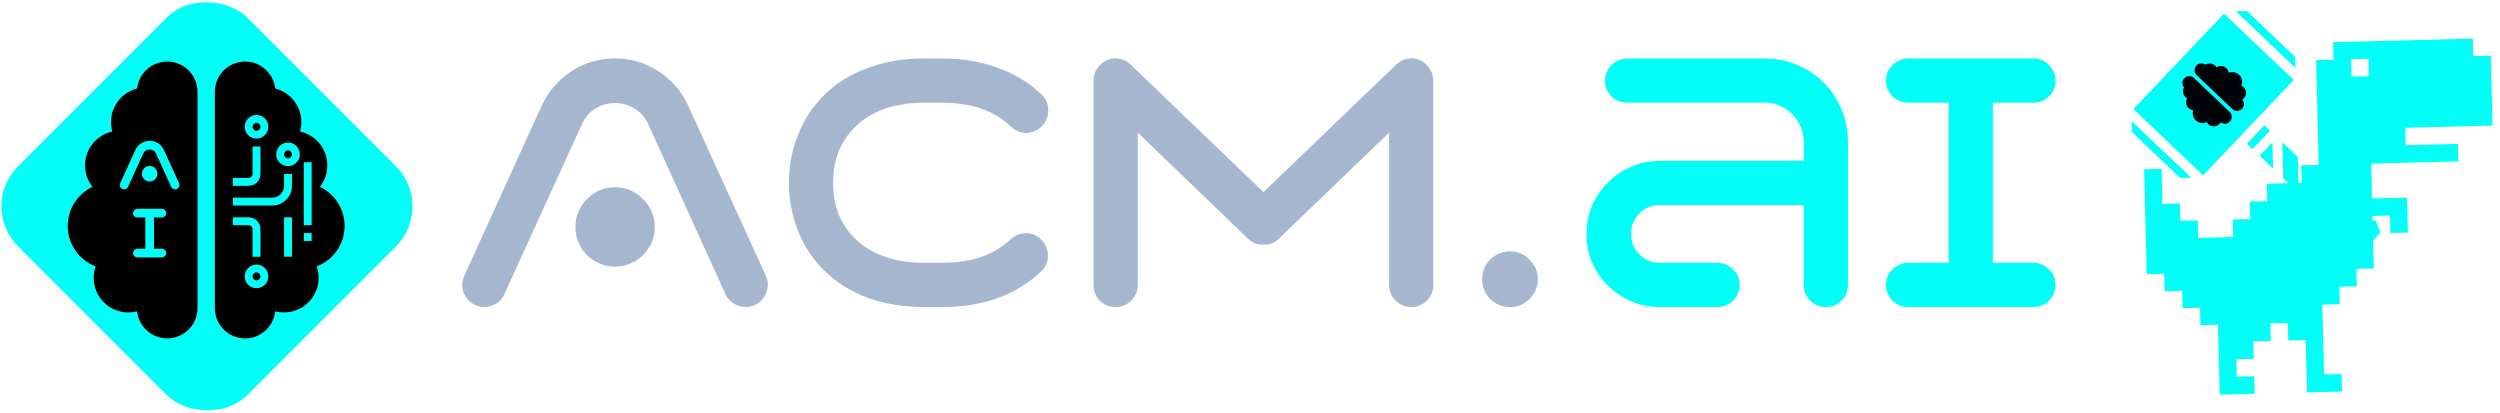 <svg width="1544" height="255" viewBox="0 0 1544 255" fill="none" xmlns="http://www.w3.org/2000/svg">
<rect x="-13.585" y="127.421" width="200" height="200" rx="35" transform="rotate(-45 -13.585 127.421)" fill="#00FFF6"/>
<path d="M103.283 38C113.603 38 121.986 46.383 121.986 56.703V190.297C121.986 200.617 113.603 209 103.283 209C93.631 209 85.682 201.686 84.68 192.267C82.944 192.735 81.107 192.969 79.236 192.969C67.447 192.969 57.861 183.383 57.861 171.594C57.861 169.122 58.295 166.718 59.064 164.513C48.977 160.706 41.83 150.954 41.83 139.531C41.83 128.877 48.076 119.659 57.127 115.384C54.221 111.744 52.518 107.135 52.518 102.125C52.518 91.872 59.732 83.322 69.35 81.218C68.816 79.381 68.549 77.41 68.549 75.406C68.549 65.42 75.429 57.004 84.68 54.666C85.682 45.314 93.631 38 103.283 38ZM151.377 38C161.029 38 168.945 45.314 169.98 54.666C179.265 57.004 186.111 65.387 186.111 75.406C186.111 77.41 185.844 79.381 185.31 81.218C194.929 83.288 202.143 91.872 202.143 102.125C202.143 107.135 200.439 111.744 197.534 115.384C206.585 119.659 212.83 128.877 212.83 139.531C212.83 150.954 205.683 160.706 195.596 164.513C196.365 166.718 196.799 169.122 196.799 171.594C196.799 183.383 187.213 192.969 175.424 192.969C173.554 192.969 171.717 192.735 169.98 192.267C168.978 201.686 161.029 209 151.377 209C141.057 209 132.674 200.617 132.674 190.297V56.703C132.674 46.383 141.057 38 151.377 38Z" fill="black"/>
<path d="M153.557 114.773H143.83V109.909H153.557C154.897 109.909 155.989 108.817 155.989 107.477V90.455H160.853V107.477C160.853 111.5 157.58 114.773 153.557 114.773Z" fill="#00FFF6"/>
<path d="M158.421 85.591C154.399 85.591 151.125 82.318 151.125 78.296C151.125 74.273 154.399 71 158.421 71C162.443 71 165.716 74.273 165.716 78.296C165.716 82.318 162.443 85.591 158.421 85.591ZM158.421 75.864C157.081 75.864 155.989 76.956 155.989 78.296C155.989 79.635 157.081 80.727 158.421 80.727C159.761 80.727 160.853 79.635 160.853 78.296C160.853 76.956 159.761 75.864 158.421 75.864Z" fill="#00FFF6"/>
<path d="M160.853 158.545H155.989V141.523C155.989 140.183 154.897 139.091 153.557 139.091H143.83V134.227H153.557C157.58 134.227 160.853 137.5 160.853 141.523V158.545Z" fill="#00FFF6"/>
<path d="M158.421 178C154.399 178 151.125 174.727 151.125 170.705C151.125 166.682 154.399 163.409 158.421 163.409C162.443 163.409 165.716 166.682 165.716 170.705C165.716 174.727 162.443 178 158.421 178ZM158.421 168.273C157.081 168.273 155.989 169.365 155.989 170.705C155.989 172.045 157.081 173.136 158.421 173.136C159.761 173.136 160.853 172.045 160.853 170.705C160.853 169.365 159.761 168.273 158.421 168.273Z" fill="#00FFF6"/>
<path d="M168.148 126.932H143.83V122.068H168.148C172.17 122.068 175.444 118.795 175.444 114.773V107.477H180.307V114.773C180.307 121.477 174.853 126.932 168.148 126.932Z" fill="#00FFF6"/>
<path d="M177.876 102.614C173.853 102.614 170.58 99.341 170.58 95.318C170.58 91.296 173.853 88.023 177.876 88.023C181.898 88.023 185.171 91.296 185.171 95.318C185.171 99.341 181.898 102.614 177.876 102.614ZM177.876 92.887C176.536 92.887 175.444 93.978 175.444 95.318C175.444 96.658 176.536 97.75 177.876 97.75C179.215 97.75 180.307 96.658 180.307 95.318C180.307 93.978 179.215 92.887 177.876 92.887Z" fill="#00FFF6"/>
<path d="M180.307 134.227H175.444V158.545H180.307V134.227Z" fill="#00FFF6"/>
<path d="M192.467 100.182H187.603V139.091H192.467V100.182Z" fill="#00FFF6"/>
<path d="M192.467 143.955H187.603V148.818H192.467V143.955Z" fill="#00FFF6"/>
<path d="M110.613 113.178C110.921 113.85 110.935 114.536 110.655 115.236C110.403 115.908 109.941 116.398 109.269 116.706C108.933 116.874 108.569 116.958 108.177 116.958C107.673 116.958 107.197 116.818 106.749 116.538C106.301 116.258 105.965 115.88 105.741 115.404L96.416 94.866C96.052 94.082 95.507 93.466 94.778 93.018C94.05 92.57 93.266 92.346 92.427 92.346C91.558 92.346 90.76 92.57 90.032 93.018C89.332 93.466 88.8 94.082 88.436 94.866L79.07 115.404C78.763 116.076 78.258 116.538 77.558 116.79C76.886 117.042 76.215 117.014 75.543 116.706C74.871 116.398 74.409 115.908 74.156 115.236C73.904 114.536 73.933 113.85 74.24 113.178L83.564 92.682C84.376 90.946 85.567 89.56 87.135 88.524C88.731 87.488 90.495 86.97 92.427 86.97C94.331 86.97 96.081 87.488 97.677 88.524C99.272 89.56 100.463 90.946 101.247 92.682L110.613 113.178ZM92.427 102.51C93.099 102.51 93.715 102.636 94.275 102.888C94.862 103.14 95.367 103.49 95.787 103.938C96.234 104.358 96.585 104.862 96.837 105.45C97.088 106.01 97.215 106.626 97.215 107.298C97.215 107.97 97.088 108.6 96.837 109.188C96.585 109.748 96.234 110.252 95.787 110.7C95.367 111.12 94.862 111.456 94.275 111.708C93.715 111.96 93.099 112.086 92.427 112.086C91.754 112.086 91.124 111.96 90.537 111.708C89.977 111.456 89.472 111.12 89.025 110.7C88.605 110.252 88.269 109.748 88.016 109.188C87.764 108.6 87.638 107.97 87.638 107.298C87.638 106.626 87.764 106.01 88.016 105.45C88.269 104.862 88.605 104.358 89.025 103.938C89.472 103.49 89.977 103.14 90.537 102.888C91.124 102.636 91.754 102.51 92.427 102.51ZM95.083 134.304V153.624H99.955C100.711 153.624 101.341 153.89 101.845 154.422C102.377 154.926 102.643 155.542 102.643 156.27C102.643 157.026 102.377 157.67 101.845 158.202C101.341 158.706 100.711 158.958 99.955 158.958H84.877C84.149 158.958 83.519 158.706 82.987 158.202C82.455 157.67 82.189 157.026 82.189 156.27C82.189 155.542 82.455 154.926 82.987 154.422C83.519 153.89 84.149 153.624 84.877 153.624H89.749V134.304H84.877C84.149 134.304 83.519 134.052 82.987 133.548C82.455 133.016 82.189 132.386 82.189 131.658C82.189 130.93 82.455 130.3 82.987 129.768C83.519 129.236 84.149 128.97 84.877 128.97H99.955C100.711 128.97 101.341 129.236 101.845 129.768C102.377 130.3 102.643 130.93 102.643 131.658C102.643 132.386 102.377 133.016 101.845 133.548C101.341 134.052 100.711 134.304 99.955 134.304H95.083Z" fill="#00FFF6"/>
<path d="M472.976 170.266C474.552 173.706 474.624 177.217 473.191 180.801C471.901 184.241 469.536 186.749 466.096 188.326C464.376 189.186 462.512 189.616 460.506 189.616C457.926 189.616 455.489 188.899 453.196 187.466C450.902 186.032 449.182 184.097 448.036 181.661L400.306 76.526C398.442 72.512 395.647 69.359 391.921 67.066C388.194 64.772 384.181 63.626 379.881 63.626C375.437 63.626 371.352 64.772 367.626 67.066C364.042 69.359 361.319 72.512 359.456 76.526L311.511 181.661C309.934 185.101 307.354 187.466 303.771 188.756C300.331 190.046 296.891 189.902 293.451 188.326C290.011 186.749 287.646 184.241 286.356 180.801C285.066 177.217 285.209 173.706 286.786 170.266L334.516 65.346C338.672 56.459 344.764 49.364 352.791 44.061C360.961 38.757 369.991 36.106 379.881 36.106C389.627 36.106 398.586 38.757 406.756 44.061C414.926 49.364 421.017 56.459 425.031 65.346L472.976 170.266ZM379.881 115.656C383.321 115.656 386.474 116.301 389.341 117.591C392.351 118.881 394.931 120.672 397.081 122.966C399.374 125.116 401.166 127.696 402.456 130.706C403.746 133.572 404.391 136.726 404.391 140.166C404.391 143.606 403.746 146.831 402.456 149.841C401.166 152.707 399.374 155.287 397.081 157.581C394.931 159.731 392.351 161.451 389.341 162.741C386.474 164.031 383.321 164.676 379.881 164.676C376.441 164.676 373.216 164.031 370.206 162.741C367.339 161.451 364.759 159.731 362.466 157.581C360.316 155.287 358.596 152.707 357.306 149.841C356.016 146.831 355.371 143.606 355.371 140.166C355.371 136.726 356.016 133.572 357.306 130.706C358.596 127.696 360.316 125.116 362.466 122.966C364.759 120.672 367.339 118.881 370.206 117.591C373.216 116.301 376.441 115.656 379.881 115.656ZM570.89 63.411C562.29 63.411 554.478 64.557 547.455 66.851C540.575 69.144 534.698 72.441 529.825 76.741C524.951 81.041 521.153 86.272 518.43 92.436C515.85 98.456 514.56 105.264 514.56 112.861C514.56 120.457 515.85 127.337 518.43 133.501C521.153 139.521 524.951 144.681 529.825 148.981C534.698 153.281 540.575 156.577 547.455 158.871C554.478 161.164 562.29 162.311 570.89 162.311H581.64C599.843 162.311 613.961 157.509 623.995 147.906C626.861 145.326 630.158 144.036 633.885 144.036C637.611 144.036 640.765 145.469 643.345 148.336C645.925 151.059 647.215 154.284 647.215 158.011C647.215 161.737 645.781 164.962 642.915 167.686C627.578 182.306 607.153 189.616 581.64 189.616H570.89C558.133 189.616 546.523 187.752 536.06 184.026C525.74 180.156 516.781 174.566 509.185 167.256C502.018 160.232 496.571 151.991 492.845 142.531C489.118 133.071 487.255 123.181 487.255 112.861C487.255 102.397 489.118 92.579 492.845 83.406C496.428 74.089 501.875 65.776 509.185 58.466C516.781 51.156 525.74 45.637 536.06 41.911C546.523 38.041 558.133 36.106 570.89 36.106H581.64C594.396 36.106 605.935 38.041 616.255 41.911C626.718 45.637 635.748 51.156 643.345 58.466C646.068 61.189 647.43 64.414 647.43 68.141C647.43 71.867 646.14 75.092 643.56 77.816C640.98 80.539 637.755 81.972 633.885 82.116C630.158 82.116 626.933 80.754 624.21 78.031C614.033 68.284 599.843 63.411 581.64 63.411H570.89ZM877.05 37.181C879.486 38.327 881.421 40.047 882.855 42.341C884.431 44.491 885.22 46.999 885.22 49.866V175.856C885.22 179.726 883.858 183.022 881.135 185.746C878.555 188.326 875.401 189.616 871.675 189.616C867.948 189.616 864.723 188.326 862 185.746C859.276 183.022 857.915 179.726 857.915 175.856V81.901L789.76 147.476C787.323 149.912 784.17 151.131 780.3 151.131C776.43 151.131 773.276 149.912 770.84 147.476L702.685 81.901V175.856C702.685 179.726 701.323 183.022 698.6 185.746C695.876 188.326 692.651 189.616 688.925 189.616C685.198 189.616 681.973 188.326 679.25 185.746C676.67 183.022 675.38 179.726 675.38 175.856V49.866C675.38 46.999 676.096 44.491 677.53 42.341C679.106 40.047 681.113 38.327 683.55 37.181C686.13 36.034 688.71 35.747 691.29 36.321C694.013 36.751 696.378 37.969 698.385 39.976L780.3 118.666L862.215 39.976C864.221 37.969 866.515 36.751 869.095 36.321C871.818 35.747 874.47 36.034 877.05 37.181ZM932.565 155.216C937.295 155.216 941.308 156.936 944.605 160.376C948.045 163.672 949.765 167.686 949.765 172.416C949.765 177.146 948.045 181.231 944.605 184.671C941.308 187.967 937.295 189.616 932.565 189.616C927.835 189.616 923.75 187.967 920.31 184.671C917.013 181.231 915.365 177.146 915.365 172.416C915.365 167.686 917.013 163.672 920.31 160.376C923.75 156.936 927.835 155.216 932.565 155.216Z" fill="#A5B6CF"/>
<path d="M1090.12 36.106C1097 36.106 1103.52 37.396 1109.68 39.976C1115.99 42.556 1121.58 46.282 1126.45 51.156C1131.33 56.029 1134.98 61.619 1137.42 67.926C1140 74.089 1141.29 80.611 1141.29 87.491V175.856C1141.29 179.726 1139.93 183.022 1137.2 185.746C1134.62 188.326 1131.47 189.616 1127.74 189.616C1124.02 189.616 1120.79 188.326 1118.07 185.746C1115.34 183.022 1113.98 179.726 1113.98 175.856V126.621H1025.19C1020.17 126.621 1015.94 128.341 1012.5 131.781C1009.06 135.221 1007.34 139.449 1007.34 144.466C1007.34 149.482 1009.06 153.711 1012.5 157.151C1015.94 160.591 1020.17 162.311 1025.19 162.311H1060.66C1064.39 162.311 1067.61 163.672 1070.34 166.396C1073.06 168.976 1074.42 172.129 1074.42 175.856C1074.42 179.726 1073.06 183.022 1070.34 185.746C1067.61 188.326 1064.39 189.616 1060.66 189.616H1025.19C1018.88 189.616 1013 188.469 1007.56 186.176C1002.11 183.739 997.31 180.514 993.153 176.501C988.996 172.344 985.7 167.542 983.263 162.096C980.97 156.649 979.823 150.772 979.823 144.466C979.823 138.302 980.97 132.497 983.263 127.051C985.7 121.461 988.996 116.659 993.153 112.646C997.31 108.489 1002.11 105.264 1007.56 102.971C1013 100.534 1018.88 99.316 1025.19 99.316H1113.98V87.491C1113.98 84.194 1113.34 81.112 1112.05 78.246C1110.76 75.236 1109.04 72.656 1106.89 70.506C1104.74 68.356 1102.23 66.636 1099.36 65.346C1096.5 64.056 1093.41 63.411 1090.12 63.411H1004.98C1001.25 63.411 998.026 62.121 995.303 59.541C992.58 56.817 991.218 53.592 991.218 49.866C991.218 46.139 992.58 42.914 995.303 40.191C998.026 37.467 1001.25 36.106 1004.98 36.106H1090.12ZM1230.8 63.411V162.311H1255.74C1259.61 162.311 1262.84 163.672 1265.42 166.396C1268.14 168.976 1269.5 172.129 1269.5 175.856C1269.5 179.726 1268.14 183.022 1265.42 185.746C1262.84 188.326 1259.61 189.616 1255.74 189.616H1178.56C1174.83 189.616 1171.61 188.326 1168.88 185.746C1166.16 183.022 1164.8 179.726 1164.8 175.856C1164.8 172.129 1166.16 168.976 1168.88 166.396C1171.61 163.672 1174.83 162.311 1178.56 162.311H1203.5V63.411H1178.56C1174.83 63.411 1171.61 62.121 1168.88 59.541C1166.16 56.817 1164.8 53.592 1164.8 49.866C1164.8 46.139 1166.16 42.914 1168.88 40.191C1171.61 37.467 1174.83 36.106 1178.56 36.106H1255.74C1259.61 36.106 1262.84 37.467 1265.42 40.191C1268.14 42.914 1269.5 46.139 1269.5 49.866C1269.5 53.592 1268.14 56.817 1265.42 59.541C1262.84 62.121 1259.61 63.411 1255.74 63.411H1230.8Z" fill="#00FFF6"/>
<path d="M1440.93 26.058L1441.2 36.845L1430.41 37.12L1432.06 101.845L1421.28 102.12L1421.55 112.907L1399.97 113.457L1400.25 124.244L1389.46 124.519L1389.74 135.306L1378.95 135.581L1379.22 146.369L1357.65 146.918L1357.37 136.131L1346.59 136.406L1346.31 125.618L1335.52 125.893L1334.98 104.318L1324.19 104.593L1325.84 169.318L1336.62 169.043L1336.9 179.83L1347.69 179.555L1347.96 190.343L1358.75 190.068L1359.02 200.856L1369.81 200.581L1370.91 243.731L1392.49 243.181L1392.21 232.394L1381.42 232.668L1381.15 221.881L1391.94 221.606L1391.66 210.819L1402.45 210.544L1402.17 199.756L1412.96 199.482L1413.24 210.269L1424.02 209.994L1424.85 242.357L1446.42 241.807L1446.15 231.02L1435.36 231.294L1434.26 188.145L1445.05 187.87L1444.77 177.082L1455.56 176.807L1455.29 166.02L1466.07 165.745L1465.25 133.383L1476.04 133.108L1476.31 143.895L1487.1 143.621L1486.55 122.046L1464.97 122.595L1464.42 101.02L1518.36 99.646L1518.09 88.859L1485.73 89.683L1485.45 78.896L1539.39 77.522L1538.29 34.372L1527.5 34.647L1527.23 23.859M1451.99 36.57L1462.78 36.295L1463.05 47.083L1452.26 47.358L1451.99 36.57Z" fill="#00FFF6"/>
<path d="M1316.69 81.563L1346.51 109.908L1353.27 109.735L1316.52 74.807L1316.69 81.563ZM1317.6 67.36L1360.65 108.274L1416.61 49.386L1373.56 8.471L1317.6 67.36L1317.6 67.36ZM1380.94 7.01L1417.7 41.939L1417.53 35.183L1387.7 6.839L1380.94 7.011L1380.94 7.01ZM1387.68 88.753L1391.14 92.045L1401.96 80.663L1398.5 77.371L1387.68 88.753ZM1395.6 96.278L1403.83 104.101L1403.42 88.045L1395.6 96.278ZM1410.13 110.087L1419.66 119.15L1419.1 96.952L1409.56 87.888L1410.13 110.087ZM1425.96 125.136L1435.5 134.199L1434.93 112.001L1425.4 102.938L1425.96 125.136ZM1441.64 134.042L1449.47 125.81L1441.23 117.986L1441.64 134.042ZM1443.1 141.425L1446.57 144.716L1457.38 133.334L1453.92 130.043L1443.1 141.425ZM1449.89 154.489L1457.64 156.854L1470.07 143.771L1467.31 136.154L1463.08 136.262L1449.78 150.253L1449.89 154.489Z" fill="#00FFF6"/>
<path d="M1349.02 48.343C1350.64 46.644 1353.33 46.575 1355.03 48.19L1377.02 69.091C1378.72 70.706 1378.79 73.397 1377.17 75.096C1375.66 76.685 1373.22 76.85 1371.51 75.541C1371.31 75.9 1371.07 76.239 1370.77 76.547C1368.93 78.488 1365.85 78.566 1363.91 76.722C1363.5 76.335 1363.18 75.888 1362.93 75.416C1360.73 76.481 1358 76.132 1356.12 74.345C1354.37 72.678 1353.83 70.208 1354.54 68.049C1353.49 67.957 1352.46 67.517 1351.64 66.733C1349.95 65.129 1349.67 62.603 1350.83 60.691C1350.44 60.491 1350.08 60.227 1349.75 59.913C1348.1 58.351 1347.79 55.902 1348.86 54.013C1347.47 52.385 1347.51 49.932 1349.02 48.343ZM1356.55 40.425C1358.06 38.836 1360.5 38.677 1362.2 39.97C1364.04 38.807 1366.49 38.991 1368.14 40.559C1368.47 40.872 1368.75 41.225 1368.97 41.6C1370.82 40.34 1373.36 40.496 1375.05 42.1C1375.87 42.884 1376.36 43.885 1376.51 44.933C1378.63 44.112 1381.12 44.526 1382.88 46.193C1384.76 47.98 1385.24 50.682 1384.29 52.938C1384.78 53.157 1385.24 53.462 1385.65 53.848C1387.59 55.693 1387.67 58.77 1385.82 60.711C1385.53 61.019 1385.2 61.285 1384.86 61.498C1386.25 63.136 1386.21 65.589 1384.7 67.178C1383.08 68.877 1380.39 68.946 1378.69 67.331L1356.7 46.43C1355 44.816 1354.93 42.124 1356.55 40.425Z" fill="#000307"/>
</svg>
